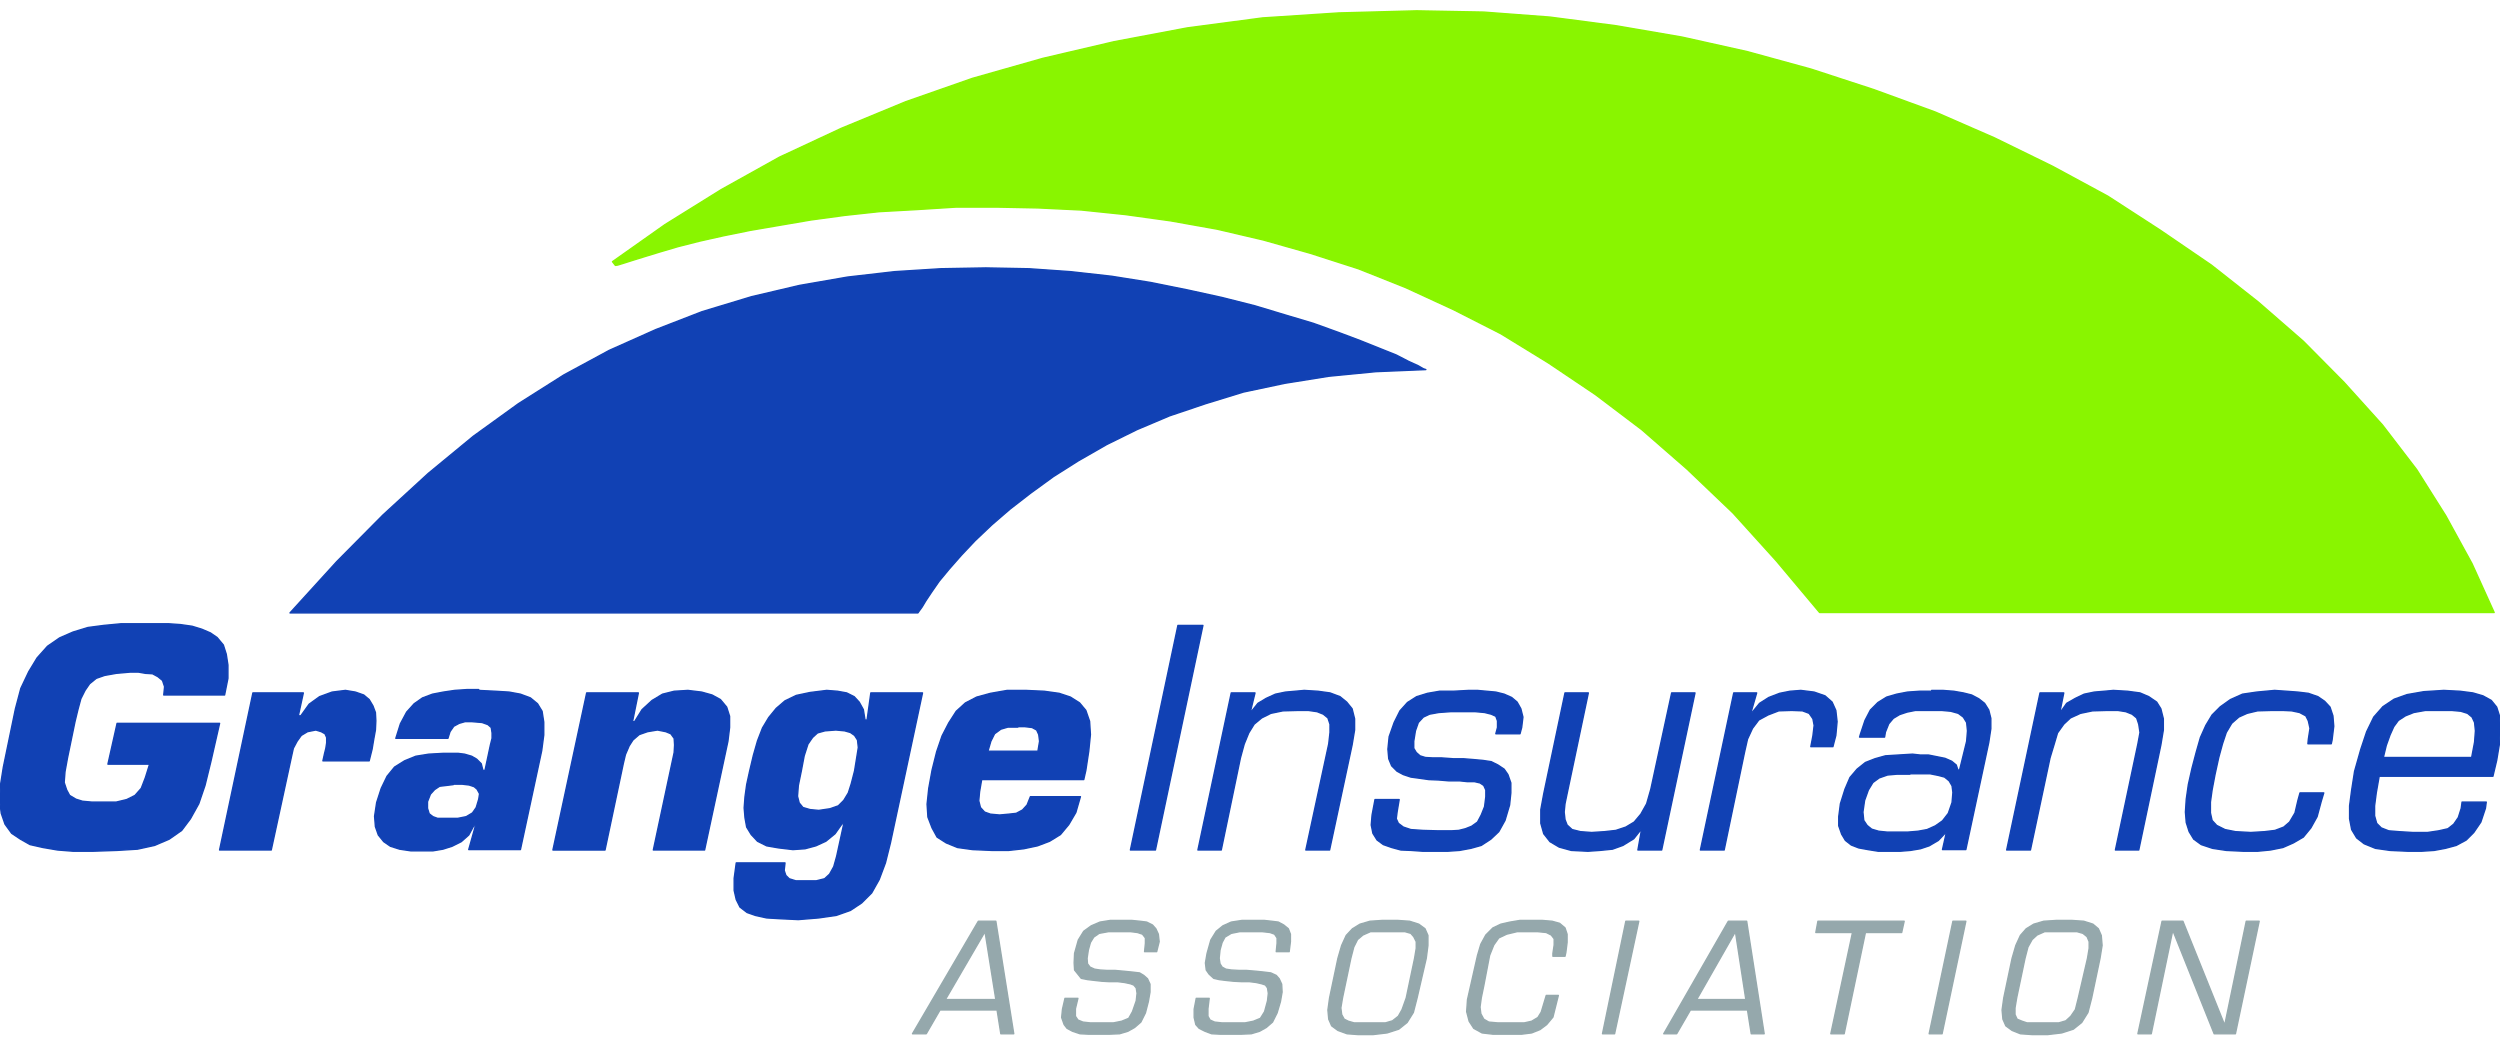 <svg enable-background="new 0 0 600 250.5" viewBox="0 0 600 250.5" xmlns="http://www.w3.org/2000/svg"><path clip-rule="evenodd" d="m33.7 149.7h3.4 3.3l2.9.2 2.8.4 2.3.7 2.1.9 1.6 1.1 1.5 1.8.7 2.2.4 2.6v3.2l-.8 4h-14.6l.2-2-.5-1.5-1.1-.9-1.3-.7-1.7-.1-1.7-.3h-1.9l-3.4.3-2.8.5-2 .7-1.6 1.3-1.1 1.6-1 2-.7 2.6-.7 2.9-1.8 8.7-.6 3.3-.2 2.6.6 1.8.7 1.3 1.5.9 1.6.5 2.2.2h2.5 3.4l2.5-.6 2-1 1.5-1.7 1-2.6 1-3.2h-10l2.2-9.8h24.6l-2.1 9.2-1.4 5.7-1.5 4.4-2 3.6-2.1 2.8-3 2.1-3.5 1.5-4.1.9-4.9.3-5.9.2h-4.6l-3.8-.3-3.5-.6-3.1-.7-2.3-1.3-2.1-1.4-1.6-2.2-.9-2.6-.4-3.1.2-3.6.7-4.4 2.9-14 1.3-4.9 1.9-4 2-3.3 2.5-2.8 2.9-2 3.2-1.4 3.6-1.1 3.8-.5 4.2-.4z" fill="#1141b4" fill-rule="evenodd"/><path d="m33.7 149.7h3.4 3.3l2.9.2 2.8.4 2.3.7 2.1.9 1.6 1.1 1.5 1.8.7 2.2.4 2.6v3.2l-.8 4h-14.6l.2-2-.5-1.5-1.1-.9-1.3-.7-1.7-.1-1.7-.3h-1.9l-3.4.3-2.8.5-2 .7-1.6 1.3-1.1 1.6-1 2-.7 2.6-.7 2.9-1.8 8.7-.6 3.3-.2 2.6.6 1.8.7 1.3 1.5.9 1.6.5 2.2.2h2.5 3.4l2.5-.6 2-1 1.5-1.7 1-2.6 1-3.2h-10l2.2-9.8h24.6l-2.1 9.2-1.4 5.7-1.5 4.4-2 3.6-2.1 2.8-3 2.1-3.5 1.5-4.1.9-4.9.3-5.9.2h-4.6l-3.8-.3-3.5-.6-3.1-.7-2.3-1.3-2.1-1.4-1.6-2.2-.9-2.6-.4-3.1.2-3.6.7-4.4 2.9-14 1.3-4.9 1.9-4 2-3.3 2.5-2.8 2.9-2 3.2-1.4 3.6-1.1 3.8-.5 4.2-.4z" fill="none" stroke="#1141b4" stroke-linejoin="round" stroke-miterlimit="10" stroke-width=".334"/><path clip-rule="evenodd" d="m82.9 165.7 2.4.4 2 .7 1.3 1.1.9 1.5.6 1.6.1 2-.1 2.2-.4 2.2-.4 2.4-.7 2.8h-11.1l.4-1.8.3-1.2.2-1.3v-1.3l-.4-.9-.9-.5-1.3-.4-2 .4-1.5.9-1 1.4-.9 1.7-.4 1.8-4.9 22.6h-12.4l8-37.7h12.1l-1.2 5.5h.6l2-2.8 2.5-1.8 3-1.1z" fill="#1141b4" fill-rule="evenodd"/><path d="m82.9 165.7 2.4.4 2 .7 1.3 1.1.9 1.5.6 1.6.1 2-.1 2.2-.4 2.2-.4 2.4-.7 2.8h-11.1l.4-1.8.3-1.2.2-1.3v-1.3l-.4-.9-.9-.5-1.3-.4-2 .4-1.5.9-1 1.4-.9 1.7-.4 1.8-4.9 22.6h-12.4l8-37.7h12.1l-1.2 5.5h.6l2-2.8 2.5-1.8 3-1.1z" fill="none" stroke="#1141b4" stroke-linejoin="round" stroke-miterlimit="10" stroke-width=".334"/><path clip-rule="evenodd" d="m114.9 165.7 4 .2 3.3.2 2.7.5 2.4.9 1.7 1.4 1.1 1.8.4 2.6v3.1l-.5 3.8-5.1 23.7h-12.4l1.6-5.7h-.4l-1.2 2.2-1.8 1.6-2.2 1.1-2.2.7-2.4.4h-2.4-2.9l-2.7-.4-2.2-.7-1.6-1.1-1.3-1.6-.7-2-.2-2.5.5-3.3 1.1-3.4 1.4-2.9 1.8-2.2 2.4-1.5 2.7-1.1 3.1-.5 3.6-.2h1.7 1.7l1.6.2 1.7.5 1.2.7 1.1 1.1.4 1.6h.5l1.3-6.1.4-1.6v-1.3l-.2-1.3-.8-.7-1.4-.5-2.4-.2h-1.7l-1.4.4-1.3.7-.9 1.3-.5 1.6h-12.5l1.1-3.5 1.5-2.8 1.8-2 2-1.4 2.4-.9 2.6-.5 2.7-.4 2.9-.2h2.9zm-6.1 22.6-1.6.2-1.7.2-1.2.8-1 1.1-.7 1.8v1.6l.4 1.3.9.7 1.1.4h1.1 1.1 2.7l2-.4 1.5-.9.9-1.3.6-2 .2-1.3-.6-1.1-.7-.6-1.2-.4-1.7-.2h-2.1z" fill="#1141b4" fill-rule="evenodd"/><path d="m114.9 165.7 4 .2 3.3.2 2.7.5 2.4.9 1.7 1.4 1.1 1.8.4 2.6v3.1l-.5 3.8-5.1 23.7h-12.4l1.6-5.7h-.4l-1.2 2.2-1.8 1.6-2.2 1.1-2.2.7-2.4.4h-2.4-2.9l-2.7-.4-2.2-.7-1.6-1.1-1.3-1.6-.7-2-.2-2.5.5-3.3 1.1-3.4 1.4-2.9 1.8-2.2 2.4-1.5 2.7-1.1 3.1-.5 3.6-.2h1.7 1.7l1.6.2 1.7.5 1.2.7 1.1 1.1.4 1.6h.5l1.3-6.1.4-1.6v-1.3l-.2-1.3-.8-.7-1.4-.5-2.4-.2h-1.7l-1.4.4-1.3.7-.9 1.3-.5 1.6h-12.5l1.1-3.5 1.5-2.8 1.8-2 2-1.4 2.4-.9 2.6-.5 2.7-.4 2.9-.2h2.9zm-6.1 22.6-1.6.2-1.7.2-1.2.8-1 1.1-.7 1.8v1.6l.4 1.3.9.7 1.1.4h1.1 1.1 2.7l2-.4 1.5-.9.9-1.3.6-2 .2-1.3-.6-1.1-.7-.6-1.2-.4-1.7-.2h-2.1z" fill="none" stroke="#1141b4" stroke-linejoin="round" stroke-miterlimit="10" stroke-width=".334"/><path clip-rule="evenodd" d="m165.1 165.7 3.3.4 2.5.7 2 1.1 1.5 1.8.7 2.2v2.7l-.4 3.3-5.6 26.1h-12.3l5-23.4.1-1.8-.1-1.6-.8-1.1-1.2-.5-2-.4-2.4.4-2 .7-1.5 1.3-.9 1.4-.9 2.1-.5 2.1-4.4 20.8h-12.5l8.1-37.7h12.4l-1.4 6.9h.5l1.8-2.9 2.4-2.2 2.5-1.5 2.8-.7z" fill="#1141b4" fill-rule="evenodd"/><path d="m165.1 165.7 3.3.4 2.5.7 2 1.1 1.5 1.8.7 2.2v2.7l-.4 3.3-5.6 26.1h-12.3l5-23.4.1-1.8-.1-1.6-.8-1.1-1.2-.5-2-.4-2.4.4-2 .7-1.5 1.3-.9 1.4-.9 2.1-.5 2.1-4.4 20.8h-12.5l8.1-37.7h12.4l-1.4 6.9h.5l1.8-2.9 2.4-2.2 2.5-1.5 2.8-.7z" fill="none" stroke="#1141b4" stroke-linejoin="round" stroke-miterlimit="10" stroke-width=".334"/><path clip-rule="evenodd" d="m198.4 165.7 2.6.2 2.2.4 1.8.9 1.2 1.3 1 1.8.4 2.5h.5l.9-6.5h12.4l-7.7 36-1.2 4.8-1.5 4-1.8 3.2-2.4 2.4-2.7 1.8-3.4 1.2-4.2.6-4.9.4-4.2-.2-3.4-.2-2.7-.6-2-.7-1.7-1.3-.9-1.8-.5-2.2v-2.9l.5-3.7h11.7l-.2 1.8.4 1.2.8.8 1.6.5h2.2 2.7l2-.5 1.2-1.1 1-1.8.7-2.5 1.7-7.8h-.4l-1.7 2.4-2.2 1.8-2.4 1.1-2.6.7-2.9.2-3.4-.4-2.9-.5-2.2-1.1-1.5-1.6-1.1-1.8-.4-2.2-.2-2.4.2-2.7.4-2.9.7-3.2.9-3.8 1-3.5 1.2-3.1 1.5-2.5 1.8-2.2 2.1-1.8 2.7-1.3 3.3-.7zm2.2 9.5-2.6.2-1.8.5-1.2 1.1-1.1 1.6-.9 2.8-.7 3.7-.7 3.4-.2 2.6.4 1.6.9 1.1 1.7.5 2.1.2 2.7-.4 2-.7 1.3-1.3 1.1-1.8.7-2.2.8-3.1.5-3.1.4-2.5-.2-1.8-.7-1.1-1-.7-1.4-.4z" fill="#1141b4" fill-rule="evenodd"/><path d="m198.4 165.7 2.6.2 2.2.4 1.8.9 1.2 1.3 1 1.8.4 2.5h.5l.9-6.5h12.4l-7.7 36-1.2 4.8-1.5 4-1.8 3.2-2.4 2.4-2.7 1.8-3.4 1.2-4.2.6-4.9.4-4.2-.2-3.4-.2-2.7-.6-2-.7-1.7-1.3-.9-1.8-.5-2.2v-2.9l.5-3.7h11.7l-.2 1.8.4 1.2.8.8 1.6.5h2.2 2.7l2-.5 1.2-1.1 1-1.8.7-2.5 1.7-7.8h-.4l-1.7 2.4-2.2 1.8-2.4 1.1-2.6.7-2.9.2-3.4-.4-2.9-.5-2.2-1.1-1.5-1.6-1.1-1.8-.4-2.2-.2-2.4.2-2.7.4-2.9.7-3.2.9-3.8 1-3.5 1.2-3.1 1.5-2.5 1.8-2.2 2.1-1.8 2.7-1.3 3.3-.7zm2.2 9.5-2.6.2-1.8.5-1.2 1.1-1.1 1.6-.9 2.8-.7 3.7-.7 3.4-.2 2.6.4 1.6.9 1.1 1.7.5 2.1.2 2.7-.4 2-.7 1.3-1.3 1.1-1.8.7-2.2.8-3.1.5-3.1.4-2.5-.2-1.8-.7-1.1-1-.7-1.4-.4z" fill="none" stroke="#1141b4" stroke-linejoin="round" stroke-miterlimit="10" stroke-width=".334"/><path clip-rule="evenodd" d="m246.2 165.7 4.4.2 3.6.5 2.7.9 2.2 1.4 1.5 1.8.9 2.6.2 3.2-.4 4-.7 4.6-.5 2.2h-24.5l-.5 2.9-.2 2.2.4 1.6 1 1.1 1.4.5 2.2.2 2.2-.2 1.8-.2 1.5-.8 1.1-1.2.8-2h12l-1.1 3.8-1.7 2.9-2 2.4-2.6 1.6-2.9 1.1-3.3.7-3.6.4h-4.1l-4.6-.2-3.6-.5-2.7-1.1-2.2-1.4-1.2-2.2-1-2.6-.2-3.1.4-3.8.8-4.4 1.1-4.4 1.3-3.8 1.6-3.1 1.8-2.8 2.2-2 2.7-1.4 3.3-.9 4-.7zm-1.9 8.8h-2.4l-1.7.5-1.5 1.1-.9 1.8-.7 2.4h12l.4-2.4-.2-1.6-.5-1.1-1.1-.6-1.7-.2h-1.7z" fill="#1141b4" fill-rule="evenodd"/><path d="m246.2 165.7 4.4.2 3.6.5 2.7.9 2.2 1.4 1.5 1.8.9 2.6.2 3.2-.4 4-.7 4.6-.5 2.2h-24.5l-.5 2.9-.2 2.2.4 1.6 1 1.1 1.4.5 2.2.2 2.2-.2 1.8-.2 1.5-.8 1.1-1.2.8-2h12l-1.1 3.8-1.7 2.9-2 2.4-2.6 1.6-2.9 1.1-3.3.7-3.6.4h-4.1l-4.6-.2-3.6-.5-2.7-1.1-2.2-1.4-1.2-2.2-1-2.6-.2-3.1.4-3.8.8-4.4 1.1-4.4 1.3-3.8 1.6-3.1 1.8-2.8 2.2-2 2.7-1.4 3.3-.9 4-.7zm-1.9 8.8h-2.4l-1.7.5-1.5 1.1-.9 1.8-.7 2.4h12l.4-2.4-.2-1.6-.5-1.1-1.1-.6-1.7-.2h-1.7z" fill="none" stroke="#1141b4" stroke-linejoin="round" stroke-miterlimit="10" stroke-width=".334"/><path clip-rule="evenodd" d="m282.7 150.1h6l-11.4 53.9h-6z" fill="#1141b4" fill-rule="evenodd"/><path d="m282.7 150.1h6l-11.4 53.9h-6z" fill="none" stroke="#1141b4" stroke-linejoin="round" stroke-miterlimit="10" stroke-width=".334"/><path clip-rule="evenodd" d="m313 165.7 3.3.2 2.9.4 2.4.9 1.6 1.3 1.3 1.6.6 2.4v2.7l-.6 3.6-5.4 25.2h-5.7l5.5-25.5.3-2.7v-2l-.5-1.5-1.1-.9-1.5-.6-2.1-.3h-2.4l-3.7.1-2.9.6-2.2 1.1-1.8 1.5-1.3 2.1-1.1 2.7-.9 3.3-4.6 22.1h-5.6l8-37.7h5.7l-1.1 4.5h.2l1.6-2 2-1.2 2.2-1 2.4-.5 2.3-.2z" fill="#1141b4" fill-rule="evenodd"/><path d="m313 165.7 3.3.2 2.9.4 2.4.9 1.6 1.3 1.3 1.6.6 2.4v2.7l-.6 3.6-5.4 25.2h-5.7l5.5-25.5.3-2.7v-2l-.5-1.5-1.1-.9-1.5-.6-2.1-.3h-2.4l-3.7.1-2.9.6-2.2 1.1-1.8 1.5-1.3 2.1-1.1 2.7-.9 3.3-4.6 22.1h-5.6l8-37.7h5.7l-1.1 4.5h.2l1.6-2 2-1.2 2.2-1 2.4-.5 2.3-.2z" fill="none" stroke="#1141b4" stroke-linejoin="round" stroke-miterlimit="10" stroke-width=".334"/><path clip-rule="evenodd" d="m352.5 165.7h2.1l2.2.2 2.2.2 2 .5 1.8.8 1.3 1.1.9 1.6.5 2-.3 2.5-.4 1.5h-5.8l.4-1.5v-1.6l-.4-1.1-1.1-.5-1.6-.4-2.2-.2h-2.8-3.2l-2.8.2-2.2.4-1.5.7-1.2 1.3-.7 2-.4 2.5v1.7l.6 1 .9.8 1.3.4 1.8.1h2.1l2.8.2h2.4l2.5.2 2.2.2 2 .3 1.6.8 1.5 1 .9 1.3.7 2v2.4l-.3 2.9-1.1 3.7-1.5 2.7-1.9 1.8-2.3 1.5-2.5.7-2.7.5-2.9.2h-3.2-2.7l-2.8-.2-2.5-.1-2.2-.6-2-.7-1.5-1.1-1-1.6-.4-2 .2-2.4.7-3.7h5.8l-.5 3-.2 1.6.5 1.1 1.2.9 1.8.6 2.9.2 3.6.1h1.7 1.6l1.7-.1 1.6-.4 1.5-.6 1.4-1 .9-1.7.8-2 .3-2.4v-1.6l-.5-1.1-.9-.6-1.3-.3h-1.7l-1.9-.2h-2.6l-2.4-.2-2.4-.1-2.1-.3-2.2-.3-1.8-.6-1.5-.8-1.3-1.3-.7-1.7-.2-2.3.3-3 1.2-3.4 1.4-2.8 1.8-2 2.2-1.4 2.6-.8 2.9-.5h3.3z" fill="#1141b4" fill-rule="evenodd"/><path d="m352.5 165.7h2.1l2.2.2 2.2.2 2 .5 1.8.8 1.3 1.1.9 1.6.5 2-.3 2.5-.4 1.5h-5.8l.4-1.5v-1.6l-.4-1.1-1.1-.5-1.6-.4-2.2-.2h-2.8-3.2l-2.8.2-2.2.4-1.5.7-1.2 1.3-.7 2-.4 2.5v1.7l.6 1 .9.8 1.3.4 1.8.1h2.1l2.8.2h2.4l2.5.2 2.2.2 2 .3 1.6.8 1.5 1 .9 1.3.7 2v2.4l-.3 2.9-1.1 3.7-1.5 2.7-1.9 1.8-2.3 1.5-2.5.7-2.7.5-2.9.2h-3.2-2.7l-2.8-.2-2.5-.1-2.2-.6-2-.7-1.5-1.1-1-1.6-.4-2 .2-2.4.7-3.7h5.8l-.5 3-.2 1.6.5 1.1 1.2.9 1.8.6 2.9.2 3.6.1h1.7 1.6l1.7-.1 1.6-.4 1.5-.6 1.4-1 .9-1.7.8-2 .3-2.4v-1.6l-.5-1.1-.9-.6-1.3-.3h-1.7l-1.9-.2h-2.6l-2.4-.2-2.4-.1-2.1-.3-2.2-.3-1.8-.6-1.5-.8-1.3-1.3-.7-1.7-.2-2.3.3-3 1.2-3.4 1.4-2.8 1.8-2 2.2-1.4 2.6-.8 2.9-.5h3.3z" fill="none" stroke="#1141b4" stroke-linejoin="round" stroke-miterlimit="10" stroke-width=".334"/><path clip-rule="evenodd" d="m375.6 166.3h5.6l-5.1 24.2-.5 2.4-.2 2 .2 1.8.5 1.3 1.2 1.1 2 .5 2.7.2 3.1-.2 2.7-.3 2.4-.8 2-1.2 1.6-1.9 1.4-2.5 1-3.5 5-23.1h5.6l-8 37.7h-5.7l.9-5.1-1.9 2.4-2.6 1.6-2.5.9-3 .3-2.9.2-4-.2-2.9-.8-2.2-1.3-1.5-1.9-.7-2.5v-3.3l.7-3.8z" fill="#1141b4" fill-rule="evenodd"/><path d="m375.6 166.3h5.6l-5.1 24.2-.5 2.4-.2 2 .2 1.8.5 1.3 1.2 1.1 2 .5 2.7.2 3.1-.2 2.7-.3 2.4-.8 2-1.2 1.6-1.9 1.4-2.5 1-3.5 5-23.1h5.6l-8 37.7h-5.7l.9-5.1-1.9 2.4-2.6 1.6-2.5.9-3 .3-2.9.2-4-.2-2.9-.8-2.2-1.3-1.5-1.9-.7-2.5v-3.3l.7-3.8z" fill="none" stroke="#1141b4" stroke-linejoin="round" stroke-miterlimit="10" stroke-width=".334"/><path clip-rule="evenodd" d="m432.2 165.7 3.2.4 2.6.9 1.7 1.5.9 2 .3 2.7-.3 3.3-.7 2.7h-5.3l.5-2.6.3-2.5-.3-1.6-.9-1.3-1.6-.6-2.6-.1-3.1.1-2.6 1-2.2 1.2-1.5 2-1.2 2.6-.7 3.1-4.9 23.5h-5.7l8-37.7h5.5l-1.3 4.5.2.2 1.8-2.2 2.2-1.4 2.6-1 2.5-.5z" fill="#1141b4" fill-rule="evenodd"/><path d="m432.2 165.7 3.2.4 2.6.9 1.7 1.5.9 2 .3 2.7-.3 3.3-.7 2.7h-5.3l.5-2.6.3-2.5-.3-1.6-.9-1.3-1.6-.6-2.6-.1-3.1.1-2.6 1-2.2 1.2-1.5 2-1.2 2.6-.7 3.1-4.9 23.5h-5.7l8-37.7h5.5l-1.3 4.5.2.2 1.8-2.2 2.2-1.4 2.6-1 2.5-.5z" fill="none" stroke="#1141b4" stroke-linejoin="round" stroke-miterlimit="10" stroke-width=".334"/><path clip-rule="evenodd" d="m463.6 165.7h2.7l2.6.2 2.3.4 2 .5 1.7.9 1.4 1.1 1 1.6.5 2v2.5l-.5 3.3-5.5 25.7h-5.6l.9-4h-.2l-1.7 1.8-2.2 1.3-2.1.7-2.4.4-2.5.2h-2.4-2.8l-2.5-.4-2.2-.4-1.8-.7-1.4-1.1-.9-1.5-.7-2v-2.2l.4-3.1 1.1-3.5 1.2-2.8 1.7-2 2-1.6 2.3-.9 2.5-.7 3.2-.2 3.3-.2 1.8.2h2l2 .4 2 .4 1.6.7 1.1.9.4 1.2h.4l1.7-6.9.2-2.5-.2-2-.8-1.3-1.2-.9-1.8-.5-2.2-.2h-2.6-1.9-1.8l-2 .4-1.8.6-1.5.9-1.1 1.3-.8 2-.2 1.2h-6l.2-.7 1.1-3.3 1.3-2.5 1.8-1.8 2.1-1.3 2.4-.7 2.6-.5 2.9-.2h2.9zm-5.2 20.1h-3.1l-2.3.2-2 .7-1.5 1.1-1.1 1.8-.9 2.5-.4 2.8.2 2 .8 1.2 1.1.9 1.7.5 2 .2h2.7 2.3l2.4-.2 2.2-.4 2-.9 1.7-1.2 1.4-1.8.9-2.6.2-2.4-.2-1.6-.7-1.2-1.1-.9-1.5-.4-2-.4h-2.2-2.6z" fill="#1141b4" fill-rule="evenodd"/><path d="m463.6 165.7h2.7l2.6.2 2.3.4 2 .5 1.7.9 1.4 1.1 1 1.6.5 2v2.5l-.5 3.3-5.5 25.7h-5.6l.9-4h-.2l-1.7 1.8-2.2 1.3-2.1.7-2.4.4-2.5.2h-2.4-2.8l-2.5-.4-2.2-.4-1.8-.7-1.4-1.1-.9-1.5-.7-2v-2.2l.4-3.1 1.1-3.5 1.2-2.8 1.7-2 2-1.6 2.3-.9 2.5-.7 3.2-.2 3.3-.2 1.8.2h2l2 .4 2 .4 1.6.7 1.1.9.4 1.2h.4l1.7-6.9.2-2.5-.2-2-.8-1.3-1.2-.9-1.8-.5-2.2-.2h-2.6-1.9-1.8l-2 .4-1.8.6-1.5.9-1.1 1.3-.8 2-.2 1.2h-6l.2-.7 1.1-3.3 1.3-2.5 1.8-1.8 2.1-1.3 2.4-.7 2.6-.5 2.9-.2h2.9zm-5.2 20.1h-3.1l-2.3.2-2 .7-1.5 1.1-1.1 1.8-.9 2.5-.4 2.8.2 2 .8 1.2 1.1.9 1.7.5 2 .2h2.7 2.3l2.4-.2 2.2-.4 2-.9 1.7-1.2 1.4-1.8.9-2.6.2-2.4-.2-1.6-.7-1.2-1.1-.9-1.5-.4-2-.4h-2.2-2.6z" fill="none" stroke="#1141b4" stroke-linejoin="round" stroke-miterlimit="10" stroke-width=".334"/><path clip-rule="evenodd" d="m507.2 165.7 3.4.2 3 .4 2.1.9 1.9 1.3 1 1.6.6 2.4v2.7l-.6 3.6-5.3 25.2h-5.6l5.4-25.5.5-2.7-.3-2-.5-1.5-1.1-.9-1.5-.6-1.9-.3h-2.6l-3.5.1-2.9.6-2.4 1.1-1.6 1.5-1.5 2.1-.8 2.7-1 3.3-4.7 22.1h-5.7l8-37.7h5.7l-.9 4.5h.2l1.4-2 2.1-1.2 2.1-1 2.4-.5 2.4-.2z" fill="#1141b4" fill-rule="evenodd"/><path d="m507.2 165.7 3.4.2 3 .4 2.1.9 1.9 1.3 1 1.6.6 2.4v2.7l-.6 3.6-5.3 25.2h-5.6l5.4-25.5.5-2.7-.3-2-.5-1.5-1.1-.9-1.5-.6-1.9-.3h-2.6l-3.5.1-2.9.6-2.4 1.1-1.6 1.5-1.5 2.1-.8 2.7-1 3.3-4.7 22.1h-5.7l8-37.7h5.7l-.9 4.5h.2l1.4-2 2.1-1.2 2.1-1 2.4-.5 2.4-.2z" fill="none" stroke="#1141b4" stroke-linejoin="round" stroke-miterlimit="10" stroke-width=".334"/><path clip-rule="evenodd" d="m545.9 165.7 2.9.2 2.7.2 2.5.3 2.3.8 1.6 1.1 1.3 1.4.7 2.1.2 2.5-.4 3.3-.2.9h-5.6l.1-1.1.4-2.6-.4-1.8-.6-1.2-1.5-.8-1.9-.4-2.1-.1h-2.6l-3.5.1-2.5.6-2 .9-1.7 1.5-1.3 2.2-.9 2.7-.9 3.3-.9 4.1-.7 3.7-.4 2.9v2.6l.4 1.8 1.1 1.2 2 1 2.5.5 3.7.2 3.3-.2 2.5-.3 2.1-.8 1.4-1.2 1.3-2.2.7-3 .5-1.8h5.7l-.6 2-1 3.7-1.5 2.7-1.8 2.2-2.4 1.4-2.5 1.1-3 .6-3.1.3h-3.3l-4.2-.2-3.3-.5-2.7-.9-1.8-1.3-1.1-1.8-.7-2.2-.2-2.5.2-3.1.5-3.5.9-4 1-3.8 1-3.5 1.3-2.9 1.5-2.5 2-2 2.4-1.7 2.9-1.3 3.4-.5z" fill="#1141b4" fill-rule="evenodd"/><path d="m545.9 165.7 2.9.2 2.7.2 2.5.3 2.3.8 1.6 1.1 1.3 1.4.7 2.1.2 2.5-.4 3.3-.2.9h-5.6l.1-1.1.4-2.6-.4-1.8-.6-1.2-1.5-.8-1.9-.4-2.1-.1h-2.6l-3.5.1-2.5.6-2 .9-1.7 1.5-1.3 2.2-.9 2.7-.9 3.3-.9 4.1-.7 3.7-.4 2.9v2.6l.4 1.8 1.1 1.2 2 1 2.5.5 3.7.2 3.3-.2 2.5-.3 2.1-.8 1.4-1.2 1.3-2.2.7-3 .5-1.8h5.7l-.6 2-1 3.7-1.5 2.7-1.8 2.2-2.4 1.4-2.5 1.1-3 .6-3.1.3h-3.3l-4.2-.2-3.3-.5-2.7-.9-1.8-1.3-1.1-1.8-.7-2.2-.2-2.5.2-3.1.5-3.5.9-4 1-3.8 1-3.5 1.3-2.9 1.5-2.5 2-2 2.4-1.7 2.9-1.3 3.4-.5z" fill="none" stroke="#1141b4" stroke-linejoin="round" stroke-miterlimit="10" stroke-width=".334"/><path clip-rule="evenodd" d="m586.5 165.7 3.9.2 3.1.4 2.4.7 2 1.1 1.3 1.6.7 2.2.2 2.9-.2 3.5-.7 4.2-.9 3.8h-27.3l-.7 4-.4 3.1v2.4l.5 1.8 1.1 1.1 1.8.7 2.5.2 3.3.2h3.5l2.7-.4 2.2-.5 1.4-1.1 1.1-1.6.7-2.2.2-1.5h5.8l-.2 1.5-1.1 3.3-1.7 2.5-1.8 1.8-2.4 1.3-2.6.7-2.7.5-3.1.2h-3.1l-4.4-.2-3.5-.5-2.7-1.1-1.8-1.4-1.2-2-.5-2.6v-3.1l.5-3.8.7-4.5 1.5-5.3 1.4-4.2 1.7-3.5 2.2-2.5 2.7-1.8 3.1-1.1 4-.7zm-.9 4.8h-3.5l-2.8.5-2 .8-1.7 1.1-1.1 1.5-.9 2-.9 2.5-.7 2.9h21.2l.7-3.7.2-2.7-.2-2-.6-1.3-1.1-.9-1.6-.5-2.2-.2z" fill="#1141b4" fill-rule="evenodd"/><path d="m586.5 165.7 3.9.2 3.1.4 2.4.7 2 1.1 1.3 1.6.7 2.2.2 2.9-.2 3.5-.7 4.2-.9 3.8h-27.3l-.7 4-.4 3.1v2.4l.5 1.8 1.1 1.1 1.8.7 2.5.2 3.3.2h3.5l2.7-.4 2.2-.5 1.4-1.1 1.1-1.6.7-2.2.2-1.5h5.8l-.2 1.5-1.1 3.3-1.7 2.5-1.8 1.8-2.4 1.3-2.6.7-2.7.5-3.1.2h-3.1l-4.4-.2-3.5-.5-2.7-1.1-1.8-1.4-1.2-2-.5-2.6v-3.1l.5-3.8.7-4.5 1.5-5.3 1.4-4.2 1.7-3.5 2.2-2.5 2.7-1.8 3.1-1.1 4-.7zm-.9 4.8h-3.5l-2.8.5-2 .8-1.7 1.1-1.1 1.5-.9 2-.9 2.5-.7 2.9h21.2l.7-3.7.2-2.7-.2-2-.6-1.3-1.1-.9-1.6-.5-2.2-.2z" fill="none" stroke="#1141b4" stroke-linejoin="round" stroke-miterlimit="10" stroke-width=".334"/><path clip-rule="evenodd" d="m234.8 221.1h4.2l4.3 27h-3.1l-.9-5.7h-13.7l-3.3 5.7h-3.3zm1.6 2.5-9.5 16.3h12.1z" fill="#95a8ac" fill-rule="evenodd"/><path d="m234.8 221.1h4.2l4.3 27h-3.1l-.9-5.7h-13.7l-3.3 5.7h-3.3zm1.6 2.5-9.5 16.3h12.1z" fill="none" stroke="#95a8ac" stroke-linejoin="round" stroke-miterlimit="10" stroke-width=".334"/><path clip-rule="evenodd" d="m269.6 220.9h2l2 .2 1.6.2 1.4.7.8.9.6 1.3.2 1.8-.6 2.4h-2.9l.2-2v-1.3l-.7-.9-1.2-.4-1.6-.2h-2.5-2.9l-2.2.4-1.3.9-.8 1.3-.5 1.8-.3 2 .1 1.3.6.8 1.1.5 1.3.2 1.6.1h2l2.2.2 2 .2 1.7.2 1 .6.9.8.6 1.3v1.9l-.4 2.3-.7 2.7-1.1 2.2-1.5 1.3-1.6.9-2 .6-2.4.1h-2.7-2.4l-2-.1-1.8-.6-1.3-.7-.7-.9-.6-1.7.2-2 .6-2.6h3.1l-.6 2.5v1.8l.6.9 1.2.5 1.8.2h2.4 3.1l2-.4 1.7-.7.9-1.6.9-2.6.2-1.8-.2-1.3-.6-.7-.8-.3-1.4-.3-1.6-.2h-2l-1.8-.1-1.8-.2-1.7-.2-1.5-.3-.8-1-.8-1-.1-1.7.1-2.3.9-3.2 1.3-2.1 1.8-1.3 2.1-.9 2.5-.4z" fill="#95a8ac" fill-rule="evenodd"/><path d="m269.6 220.9h2l2 .2 1.6.2 1.4.7.8.9.6 1.3.2 1.8-.6 2.4h-2.9l.2-2v-1.3l-.7-.9-1.2-.4-1.6-.2h-2.5-2.9l-2.2.4-1.3.9-.8 1.3-.5 1.8-.3 2 .1 1.3.6.8 1.1.5 1.3.2 1.6.1h2l2.2.2 2 .2 1.7.2 1 .6.9.8.6 1.3v1.9l-.4 2.3-.7 2.7-1.1 2.2-1.5 1.3-1.6.9-2 .6-2.4.1h-2.7-2.4l-2-.1-1.8-.6-1.3-.7-.7-.9-.6-1.7.2-2 .6-2.6h3.1l-.6 2.5v1.8l.6.9 1.2.5 1.8.2h2.4 3.1l2-.4 1.7-.7.9-1.6.9-2.6.2-1.8-.2-1.3-.6-.7-.8-.3-1.4-.3-1.6-.2h-2l-1.8-.1-1.8-.2-1.7-.2-1.5-.3-.8-1-.8-1-.1-1.7.1-2.3.9-3.2 1.3-2.1 1.8-1.3 2.1-.9 2.5-.4z" fill="none" stroke="#95a8ac" stroke-linejoin="round" stroke-miterlimit="10" stroke-width=".334"/><path clip-rule="evenodd" d="m301.2 220.9h2.2l1.8.2 1.6.2 1.3.7 1.1.9.5 1.3v1.8l-.3 2.4h-3.1l.2-2v-1.3l-.6-.9-1.1-.4-1.8-.2h-2.4-3.1l-2 .4-1.5.9-.7 1.3-.5 1.8-.2 2 .2 1.3.5.8.9.5 1.3.2 1.8.1h1.8l2.4.2 1.9.2 1.6.2 1.3.6.7.8.6 1.3.1 1.9-.4 2.3-.8 2.7-1.1 2.2-1.5 1.3-1.6.9-2 .6-2.4.1h-2.8-2.3l-2-.1-1.6-.6-1.4-.7-.8-.9-.4-1.7v-2l.5-2.6h3.1l-.3 2.5v1.8l.5.9 1.1.5 1.8.2h2.6 2.9l2-.4 1.7-.7 1-1.6.7-2.6.2-1.8-.2-1.3-.5-.7-.9-.3-1.3-.3-1.6-.2h-1.8l-2-.1-1.9-.2-1.6-.2-1.3-.3-1.1-1-.7-1-.2-1.7.4-2.3.9-3.2 1.3-2.1 1.6-1.3 2-.9 2.6-.4z" fill="#95a8ac" fill-rule="evenodd"/><path d="m301.2 220.9h2.2l1.8.2 1.6.2 1.3.7 1.1.9.5 1.3v1.8l-.3 2.4h-3.1l.2-2v-1.3l-.6-.9-1.1-.4-1.8-.2h-2.4-3.1l-2 .4-1.5.9-.7 1.3-.5 1.8-.2 2 .2 1.3.5.8.9.5 1.3.2 1.8.1h1.8l2.4.2 1.9.2 1.6.2 1.3.6.7.8.6 1.3.1 1.9-.4 2.3-.8 2.7-1.1 2.2-1.5 1.3-1.6.9-2 .6-2.4.1h-2.8-2.3l-2-.1-1.6-.6-1.4-.7-.8-.9-.4-1.7v-2l.5-2.6h3.1l-.3 2.5v1.8l.5.9 1.1.5 1.8.2h2.6 2.9l2-.4 1.7-.7 1-1.6.7-2.6.2-1.8-.2-1.3-.5-.7-.9-.3-1.3-.3-1.6-.2h-1.8l-2-.1-1.9-.2-1.6-.2-1.3-.3-1.1-1-.7-1-.2-1.7.4-2.3.9-3.2 1.3-2.1 1.6-1.3 2-.9 2.6-.4z" fill="none" stroke="#95a8ac" stroke-linejoin="round" stroke-miterlimit="10" stroke-width=".334"/><path clip-rule="evenodd" d="m331.8 220.9h3.6l2.9.2 2.2.7 1.5 1.1.7 1.6v2.4l-.4 3.1-2.2 9.5-.9 3.5-1.5 2.4-2 1.6-2.8.9-3.4.4h-3.5l-2.7-.2-2.2-.8-1.5-1.1-.7-1.6-.2-2.2.4-2.9 2-9.5.9-3.1 1.1-2.4 1.5-1.6 1.8-1.1 2.4-.7zm-.5 2.7h-2.4l-1.8.8-1.3 1.1-.9 1.8-.7 2.7-2 9.5-.4 2.4.2 1.6.6 1.1 1 .5 1.4.4h1.7 3.6 2.2l1.7-.5 1.4-1.1.9-1.6 1-2.8 2-9.5.4-2.4v-1.6l-.6-1.2-.7-.8-1.4-.4h-2z" fill="#95a8ac" fill-rule="evenodd"/><path d="m331.8 220.9h3.6l2.9.2 2.2.7 1.5 1.1.7 1.6v2.4l-.4 3.1-2.2 9.5-.9 3.5-1.5 2.4-2 1.6-2.8.9-3.4.4h-3.5l-2.7-.2-2.2-.8-1.5-1.1-.7-1.6-.2-2.2.4-2.9 2-9.5.9-3.1 1.1-2.4 1.5-1.6 1.8-1.1 2.4-.7zm-.5 2.7h-2.4l-1.8.8-1.3 1.1-.9 1.8-.7 2.7-2 9.5-.4 2.4.2 1.6.6 1.1 1 .5 1.4.4h1.7 3.6 2.2l1.7-.5 1.4-1.1.9-1.6 1-2.8 2-9.5.4-2.4v-1.6l-.6-1.2-.7-.8-1.4-.4h-2z" fill="none" stroke="#95a8ac" stroke-linejoin="round" stroke-miterlimit="10" stroke-width=".334"/><path clip-rule="evenodd" d="m367.6 220.9h2.5l2.4.2 1.8.5 1.3 1.1.5 1.5v2l-.3 2.4-.2.9h-2.9v-.7l.3-2v-1.5l-.7-.9-1.2-.6-2-.2h-1.7-3.3l-2.5.6-1.9.9-1.2 1.7-1 2.5-1.4 7.3-.6 2.9-.3 2.2.2 1.6.7 1.3 1.2.7 2.2.2h3.7 2.6l1.8-.4 1.5-.9.8-1.3.6-2 .6-2h2.9l-.6 2.4-.7 2.8-1.5 1.8-1.6 1.2-2 .8-2.4.3h-2.6-4.3l-2.6-.3-2-1.1-1.1-1.7-.6-2.3.2-2.9 2.4-10.6.8-2.7 1.2-2.2 1.7-1.7 1.9-.9 2.2-.5 2.4-.4z" fill="#95a8ac" fill-rule="evenodd"/><path d="m367.6 220.9h2.5l2.4.2 1.8.5 1.3 1.1.5 1.5v2l-.3 2.4-.2.9h-2.9v-.7l.3-2v-1.5l-.7-.9-1.2-.6-2-.2h-1.7-3.3l-2.5.6-1.9.9-1.2 1.7-1 2.5-1.4 7.3-.6 2.9-.3 2.2.2 1.6.7 1.3 1.2.7 2.2.2h3.7 2.6l1.8-.4 1.5-.9.8-1.3.6-2 .6-2h2.9l-.6 2.4-.7 2.8-1.5 1.8-1.6 1.2-2 .8-2.4.3h-2.6-4.3l-2.6-.3-2-1.1-1.1-1.7-.6-2.3.2-2.9 2.4-10.6.8-2.7 1.2-2.2 1.7-1.7 1.9-.9 2.2-.5 2.4-.4z" fill="none" stroke="#95a8ac" stroke-linejoin="round" stroke-miterlimit="10" stroke-width=".334"/><path clip-rule="evenodd" d="m390.2 221.1h3.1l-5.8 27h-2.9z" fill="#95a8ac" fill-rule="evenodd"/><path d="m390.2 221.1h3.1l-5.8 27h-2.9z" fill="none" stroke="#95a8ac" stroke-linejoin="round" stroke-miterlimit="10" stroke-width=".334"/><path clip-rule="evenodd" d="m414.8 221.1h4.4l4.2 27h-3.1l-.9-5.7h-13.7l-3.3 5.7h-3.1zm1.7 2.5-9.3 16.3h11.8z" fill="#95a8ac" fill-rule="evenodd"/><path d="m414.8 221.1h4.4l4.2 27h-3.1l-.9-5.7h-13.7l-3.3 5.7h-3.1zm1.7 2.5-9.3 16.3h11.8z" fill="none" stroke="#95a8ac" stroke-linejoin="round" stroke-miterlimit="10" stroke-width=".334"/><path clip-rule="evenodd" d="m436.3 221.1h20.7l-.6 2.7h-8.7l-5.1 24.3h-3.2l5.2-24.3h-8.8z" fill="#95a8ac" fill-rule="evenodd"/><path d="m436.3 221.1h20.7l-.6 2.7h-8.7l-5.1 24.3h-3.2l5.2-24.3h-8.8z" fill="none" stroke="#95a8ac" stroke-linejoin="round" stroke-miterlimit="10" stroke-width=".334"/><path clip-rule="evenodd" d="m468.7 221.1h3.1l-5.7 27h-3.1z" fill="#95a8ac" fill-rule="evenodd"/><path d="m468.7 221.1h3.1l-5.7 27h-3.1z" fill="none" stroke="#95a8ac" stroke-linejoin="round" stroke-miterlimit="10" stroke-width=".334"/><path clip-rule="evenodd" d="m493.6 220.9h3.6l2.9.2 2.2.7 1.3 1.1.7 1.6.2 2.4-.5 3.1-2 9.5-.9 3.5-1.5 2.4-2 1.6-2.8.9-3.4.4h-3.6l-2.9-.2-2-.8-1.5-1.1-.7-1.6-.2-2.2.4-2.9 2-9.5.9-3.1 1.1-2.4 1.4-1.6 1.8-1.1 2.4-.7zm-.5 2.7h-2.4l-1.8.8-1.2 1.1-1 1.8-.7 2.7-2 9.5-.4 2.4v1.6l.5 1.1 1.2.5 1.2.4h1.8 3.6 2.2l1.7-.5 1.2-1.1 1.1-1.6.7-2.8 2.2-9.5.4-2.4v-1.6l-.5-1.2-1-.8-1.4-.4h-1.8z" fill="#95a8ac" fill-rule="evenodd"/><path d="m493.6 220.9h3.6l2.9.2 2.2.7 1.3 1.1.7 1.6.2 2.4-.5 3.1-2 9.5-.9 3.5-1.5 2.4-2 1.6-2.8.9-3.4.4h-3.6l-2.9-.2-2-.8-1.5-1.1-.7-1.6-.2-2.2.4-2.9 2-9.5.9-3.1 1.1-2.4 1.4-1.6 1.8-1.1 2.4-.7zm-.5 2.7h-2.4l-1.8.8-1.2 1.1-1 1.8-.7 2.7-2 9.5-.4 2.4v1.6l.5 1.1 1.2.5 1.2.4h1.8 3.6 2.2l1.7-.5 1.2-1.1 1.1-1.6.7-2.8 2.2-9.5.4-2.4v-1.6l-.5-1.2-1-.8-1.4-.4h-1.8z" fill="none" stroke="#95a8ac" stroke-linejoin="round" stroke-miterlimit="10" stroke-width=".334"/><path clip-rule="evenodd" d="m518.9 221.1h5l9.9 24.6h.2l5.1-24.6h3.1l-5.7 27h-5.1l-9.8-24.5h-.2l-5.1 24.5h-3.2z" fill="#95a8ac" fill-rule="evenodd"/><path d="m518.9 221.1h5l9.9 24.6h.2l5.1-24.6h3.1l-5.7 27h-5.1l-9.8-24.5h-.2l-5.1 24.5h-3.2z" fill="none" stroke="#95a8ac" stroke-linejoin="round" stroke-miterlimit="10" stroke-width=".334"/><path clip-rule="evenodd" d="m340 2.6 16.1.3 15.9 1.2 16 2.1 15.7 2.7 15.7 3.5 15.3 4.2 15 4.9 14.8 5.4 14.2 6.2 13.9 6.8 13.3 7.2 12.5 8.1 12.3 8.4 11.3 8.9 10.8 9.4 9.8 9.9 9.2 10.2 8.2 10.7 7 11.1 6.3 11.5 5.3 11.7h-161.9l-10.4-12.4-10.4-11.5-11-10.5-10.9-9.5-11.1-8.4-11.3-7.6-11.4-7-11.4-5.8-11.5-5.3-11.3-4.5-11.5-3.7-11.3-3.2-11.1-2.6-11.2-2-10.8-1.5-10.6-1.1-10.4-.5-9.9-.2h-9.7l-9.5.6-9 .5-8.3.9-8.1 1.1-7.6 1.3-7 1.2-6.4 1.3-5.8 1.3-5.1 1.3-4.4 1.3-3.6 1.1-2.9.9-2.2.7-1.3.4-.6.1-.7-.9 12.6-8.9 13.5-8.4 14-7.8 14.8-6.9 15.5-6.4 16-5.6 16.9-4.8 17.1-4 17.5-3.3 18.1-2.4 18.3-1.2z" fill="#89f500" fill-rule="evenodd"/><path d="m340 2.6 16.1.3 15.9 1.2 16 2.1 15.7 2.7 15.7 3.5 15.3 4.2 15 4.9 14.8 5.4 14.2 6.2 13.9 6.8 13.3 7.2 12.5 8.1 12.3 8.4 11.3 8.9 10.8 9.4 9.8 9.9 9.2 10.2 8.2 10.7 7 11.1 6.3 11.5 5.3 11.7h-161.9l-10.4-12.4-10.4-11.5-11-10.5-10.9-9.5-11.1-8.4-11.3-7.6-11.4-7-11.4-5.8-11.5-5.3-11.3-4.5-11.5-3.7-11.3-3.2-11.1-2.6-11.2-2-10.8-1.5-10.6-1.1-10.4-.5-9.9-.2h-9.7l-9.5.6-9 .5-8.3.9-8.1 1.1-7.6 1.3-7 1.2-6.4 1.3-5.8 1.3-5.1 1.3-4.4 1.3-3.6 1.1-2.9.9-2.2.7-1.3.4-.6.1-.7-.9 12.6-8.9 13.5-8.4 14-7.8 14.8-6.9 15.5-6.4 16-5.6 16.9-4.8 17.1-4 17.5-3.3 18.1-2.4 18.3-1.2z" fill="none" stroke="#89f500" stroke-linejoin="round" stroke-miterlimit="10" stroke-width=".334"/><path clip-rule="evenodd" d="m236.6 64.3 10.4.2 10 .7 9.8 1.1 9.4 1.5 8.9 1.8 8.2 1.8 7.9 2 7.3 2.2 6.7 2 6.1 2.2 5.3 2 4.5 1.8 4 1.6 2.9 1.5 2.4 1.1 1.2.7.6.2-12 .5-11.3 1.1-10.6 1.7-9.9 2.1-9.1 2.8-8.6 2.9-7.8 3.3-7.3 3.6-6.8 3.9-6 3.8-5.5 4-4.9 3.8-4.4 3.8-4 3.8-3.3 3.5-2.9 3.3-2.4 2.9-1.8 2.6-1.4 2.1-.9 1.5-.8 1.1-.2.3h-150.7l11.2-12.3 11.1-11.2 10.9-10 10.8-8.9 10.8-7.8 10.9-6.9 10.9-5.9 11.2-5 11.1-4.3 11.9-3.6 11.5-2.7 11.5-2 11.3-1.3 11.1-.7z" fill="#1141b4" fill-rule="evenodd"/><path d="m236.6 64.3 10.4.2 10 .7 9.8 1.1 9.4 1.5 8.9 1.8 8.2 1.8 7.9 2 7.3 2.2 6.7 2 6.1 2.2 5.3 2 4.5 1.8 4 1.6 2.9 1.5 2.4 1.1 1.2.7.6.2-12 .5-11.3 1.1-10.6 1.7-9.9 2.1-9.1 2.8-8.6 2.9-7.8 3.3-7.3 3.6-6.8 3.9-6 3.8-5.5 4-4.9 3.8-4.4 3.8-4 3.8-3.3 3.5-2.9 3.3-2.4 2.9-1.8 2.6-1.4 2.1-.9 1.5-.8 1.1-.2.3h-150.7l11.2-12.3 11.1-11.2 10.9-10 10.8-8.9 10.8-7.8 10.9-6.9 10.9-5.9 11.2-5 11.1-4.3 11.9-3.6 11.5-2.7 11.5-2 11.3-1.3 11.1-.7z" fill="none" stroke="#1141b4" stroke-linejoin="round" stroke-miterlimit="10" stroke-width=".334"/></svg>
